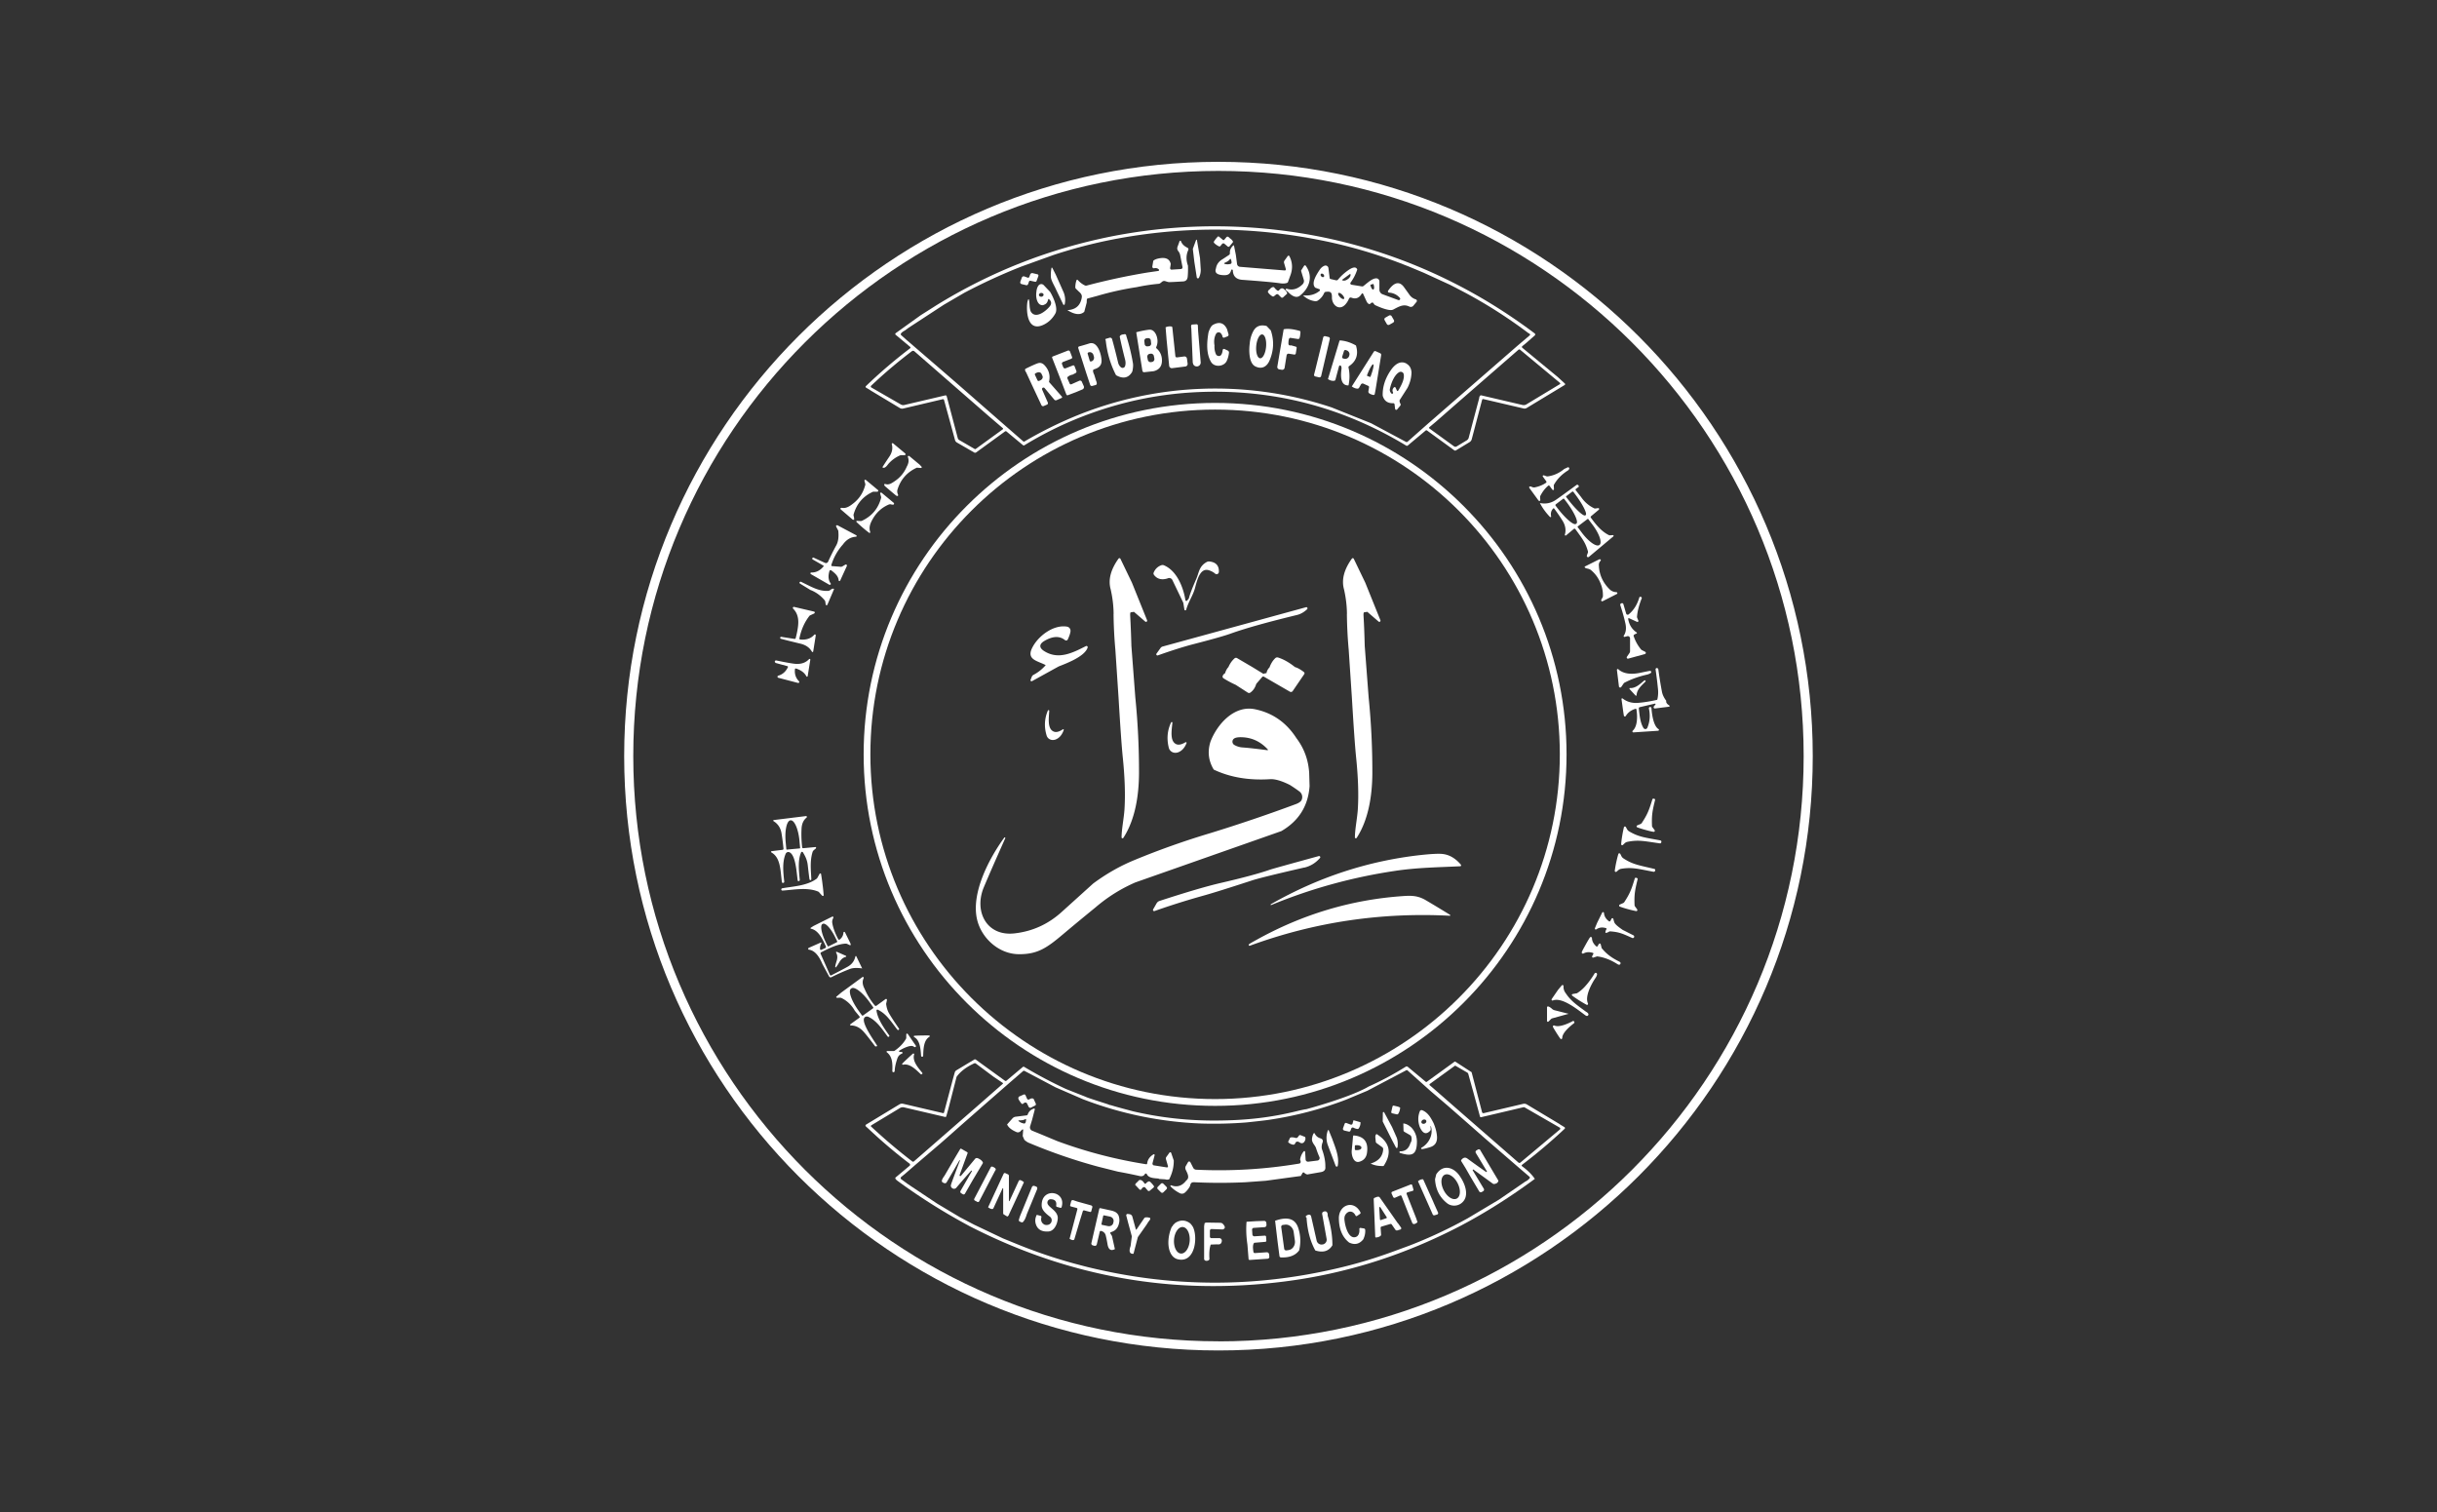 <svg xmlns="http://www.w3.org/2000/svg" id="Layer_1" data-name="Layer 1" viewBox="0 0 361.89 224.56"><rect x="0" y="0" width="361.89" height="224.56" fill="#333333" stroke="none"/><defs><style>.cls-1{fill:#fff}</style></defs><path d="m129.22 57.94 4.39 2.64c.16.1.35.13.53.08l5.85-1.38c.09-.02.17.03.2.12l1.63 5.95c.04.15.14.28.28.36l2.56 1.48c.1.06.22.05.31-.02l4.28-3.11c.06-.04.14-.04.2 0l2.48 2.06s.12.05.17.01c4.41-2.7 9.13-4.73 14.16-6.1 4.94-1.34 10.05-1.96 15.33-1.85 9.68.2 18.76 2.87 27.23 7.99.07.05.17.04.24-.02l2.67-2.24s.11-.04.16 0l4.07 2.96c.07.05.16.05.24.01l2.03-1.23c.16-.1.27-.25.32-.43l1.54-5.85c.02-.08.1-.13.19-.11l6 1.4c.13.03.28 0 .4-.06l5.67-3.43s.02-.02.03-.02c.05-.06.05-.15 0-.2l-1.06-.97-5.26-4.34-.02-.02c-.05-.07-.05-.16.02-.22l.67-.55 1.18-1.04.03-.03c.06-.08.05-.2-.04-.27a82.46 82.46 0 0 0-7.7-5.14c-8.99-5.27-18.65-8.61-28.98-10.03-8.79-1.19-17.52-.94-26.2.77-9.31 1.87-17.97 5.28-25.98 10.23l-2.32 1.47-3.71 2.66-.03.03c-.05.06-.04.16.02.21l2.16 1.8s.02.01.02.02c.05.06.03.15-.03.19a74.4 74.4 0 0 0-6.57 5.62s-.02.02-.02.03c-.04.06-.02.15.05.19l.62.37Zm102.42-1.09.03.03c.04.06.02.14-.04.17l-4.97 3c-.17.1-.37.13-.56.09l-6.12-1.43a.207.207 0 0 0-.21.07c-.07.1-.11.22-.12.38l-.85 3.19-.7 2.65c-.04.16-.14.29-.28.38l-1.51.91c-.12.07-.28.07-.4-.02l-3.64-2.64s-.02-.01-.02-.02c-.05-.05-.04-.14.01-.18l.92-.77 3.13-2.74 9.18-7.99c.07-.06.17-.06.24 0l5.9 4.91Zm-96.92-6.28-.86-.77c-.23-.17-.05-.42.54-.74l.51-.38 5.25-3.43 3.05-1.78c2.79-1.47 5.62-2.77 8.49-3.9l4.75-1.71c2.49-.82 5.01-1.5 7.56-2.05 10.97-2.3 21.94-2.28 32.92.03 3.69.78 7.3 1.84 10.82 3.17l1.44.56 2.23.93 3.88 1.78.86.44 1.43.75c3.27 1.75 6.41 3.76 9.42 6.03.09.02.15.07.19.14.03.05.01.12-.03.15l-1.77 1.5-4.95 4.31-2.22 1.93-4.24 3.69-2.01 1.75-2.95 2.61c-.07.07-.18.08-.26.03l-5.16-2.76-5.86-2.35a54.685 54.685 0 0 0-38.34 1.41c-2.5 1.05-4.92 2.26-7.27 3.64-.06.04-.14.03-.2-.02l-3.84-3.35-5.77-5.05-1.95-1.69-5.66-4.88Zm-5.36 6.71c1.96-1.86 3.98-3.56 6.05-5.13a.3.3 0 0 1 .37.01l10.97 9.56 2.17 1.86.02.02c.03.05.02.11-.03.15l-4.01 2.91c-.05.04-.12.04-.18 0l-2.28-1.32a.47.47 0 0 1-.21-.27l-.88-3.33-.77-2.91a.172.172 0 0 0-.2-.12l-6.1 1.43c-.17.04-.34.01-.49-.07l-4.39-2.53s-.03-.02-.04-.03c-.06-.07-.06-.17 0-.23Z" class="cls-1"/><path d="M181.02 36.58c.07.03.15.02.2-.04l.26-.32c.09-.1.24-.11.34-.03l.5.42c.07.06.18.05.25-.02l.48-.58a.17.17 0 0 0 0-.23c-.12-.17-.25-.3-.42-.4a.872.872 0 0 0-.26-.22.2.2 0 0 0-.24.05l-.33.39c-.05.06-.14.07-.2.02l-.58-.48c-.06-.05-.16-.05-.21.02l-.26.3-.27.38a.18.18 0 0 0 .01.22c.16.19.4.36.72.52Zm-3.29 4.62c0 .05.04.1.09.12.08.04.18 0 .22-.07.18-.36.27-.76.27-1.21l-.11-1.72-.46-2.68s-.02-.04-.04-.04c-.03-.01-.06 0-.08.03l-.47 1.28s-.02.07-.01.11l.22 1.87.36 2.31Zm-19.23 4.85c1.1.69 1.94.77 2.51.25l.36-1.36.02-.46c0-.07.06-.14.13-.16l1.45-.39c1.91-.56 3.85-.99 5.82-1.29 1.08-.23 2.18-.4 3.28-.5.11 0 .28-.11.49-.3a.57.57 0 0 1 .22-.11c.22-.06.57.17.87.16.3 0 .97-.04 2.02-.1.43-.02.66-.26.7-.7.05-.54.06-1.08.04-1.64-.3-.84-.28-1.62.05-2.33.06-.12 0-.27-.12-.33-.5-.24-.82-.56-.96-.96a.12.12 0 0 0-.07-.07c-.06-.02-.13 0-.15.07l-.3.82a.63.63 0 0 0 .1.62c.16.2.26.41.3.65l.34 1.74v.03c0 .14-.09.25-.23.26l-1.39.09h-.04a.228.228 0 0 1-.18-.24l.09-.57v-.05c-.16-.68-.66-.96-1.52-.85-.51.07-.87.2-1.07.4l-.14.84v.08c.03.13.15.21.28.18.28-.06.51 0 .69.19.02.02.03.04.03.07 0 .07-.04.13-.1.14l-1.59.23c-3.04.5-6.06 1.15-9.05 1.94-.1.03-.21.02-.3-.03-.36-.17-.71-.44-1.04-.8a.138.138 0 0 0-.04-.03c-.05-.02-.11 0-.13.06-.12.31-.18.66-.19 1.05 0 .09.03.17.1.23l.43.42c.28.24.5.49.43.89-.2 1.18-.91 1.8-2.13 1.86Zm24.02-8.2-.94.62c-.58.33-.92.79-1.01 1.38-.24.63.13.97 1.11 1.01.66.03.98-.14 1.15-.75.01-.05.06-.08.11-.09.07 0 .12.05.13.11.03.88.49 1.35 1.39 1.42 2.88.21 4.77.38 5.68.52.35.05.68.04.97-.06.08-.02.14-.08.16-.16l.4-1.1c.31-.94.25-1.85-.2-2.71-.01-.02-.03-.04-.04-.05-.06-.05-.15-.03-.2.03l-.49.68c-.07.1-.09.23-.06.34l.27.93v.05c0 .08-.08.14-.16.14l-6.65-.54a.48.48 0 0 1-.44-.42l-.18-1.36-.27-1.36s0-.02-.02-.03c-.03-.03-.07-.03-.1 0-.36.34-.53.72-.49 1.15 0 .1-.04.19-.12.25Zm.26.65c.09.23.12.41.1.53-.02.08-.07.14-.15.16-.33.08-.63.08-.9-.02-.02 0-.04-.02-.04-.04-.01-.04 0-.08.04-.09.42-.17.69-.36.81-.56 0-.02.02-.03.04-.03.04-.02.09 0 .11.05Zm10.67 3.7c-.74.73-1.53.95-2.36.67-.04-.01-.08 0-.11.02-.06.04-.07.12-.03.17.07.1.17.19.31.28.44.47 1.16 1.04 1.78.56 1.41-1.11 2.01-2.85.86-4.44-.01-.01-.02-.03-.04-.04a.155.155 0 0 0-.2.04l-.46.73.41 1.36c.07.23 0 .48-.17.65Z" class="cls-1"/><path d="m195.37 42.74.55.2s.05.02.06.04c.05.06.04.16-.02.21-.67.55-1.49.77-2.46.66.48.48 1.07.77 1.75.87.15.02.31 0 .44-.09.42-.27.74-.65.95-1.13.04-.09.12-.15.21-.16.75-.1.95.05.94.83-.01 1.12 1.08 2.05 2 1.03.22-.24.39-.52.53-.85.06-.14.22-.21.36-.15.65.25 1.16.05 1.53-.58a.12.12 0 0 1 .05-.05c.06-.03.13 0 .16.06l.52 1.14c.07.15.17.27.3.35.08.06.2.04.26-.03.06-.06.12-.11.18-.14.1-.05.23-.01.29.09l.04.07c.06.1.14.17.24.22.45.21 1.78.8 2.45.7.07-.01.14-.04.21-.07.92-.49 1.54-.84 2.39-.43.19.09.43.04.57-.12l.48-.58s.04-.05.05-.09a.247.247 0 0 0-.16-.29c-.4-.12-.74-.37-1-.77l-.36-.5-.38-.53c-.88-1.23-1.81-.31-2.37.53-.02.03-.03.06-.03.09 0 .09.07.17.16.18.64.04 1.18.3 1.61.78.05.06.07.14.04.21-.04.1-.16.16-.26.12l-2.33-.86a.735.735 0 0 1-.48-.69v-1.22c0-.25-.21-.46-.46-.46-.62 0-1.3.67-1.91 1.14-.06.05-.14.07-.22.06l-1.54-.25s-.07-.02-.1-.04a.203.203 0 0 1-.04-.3c.41-.55.74-1.19.98-1.92-.17-.44-.64-.39-1.39.14-.57.41-1.06.86-1.47 1.36a.29.29 0 0 1-.29.1l-.82-.19a.183.183 0 0 1-.13-.15l-.18-1.47s-.01-.07-.03-.11a.431.431 0 0 0-.56-.24c-.28.11-.51.31-.7.59-.45.68-1.26 1.9-.74 2.59.04.05.1.1.16.12Zm8.17-.47.38-.1s.05 0 .05.03l.03.11c.09.33.07.63-.04.66l-.06.02c-.11.03-.28-.22-.37-.55l-.03-.11c0-.02 0-.05.03-.05Zm-4.26-.71 1.22-.9c.14.19 0 .54-.33.77l-.06.04c-.32.24-.7.27-.84.08Zm-.53 1.96c.1-.09.36.02.59.26.23.24.34.51.24.6s-.36-.02-.59-.26c-.23-.24-.34-.51-.24-.6Zm-2.59-2.85c.09-.08.25-.05.37.07.12.12.14.29.05.37-.09.08-.25.05-.37-.07s-.14-.29-.05-.37Zm-38.29 4.53s.05.06.09.07c.07.01.14-.03.15-.1.12-.57.07-1.15-.15-1.73l-1.17-2.63-.52-1.03s-.03-.03-.05-.04c-.04 0-.08.02-.08.06-.08.43-.11.86-.09 1.29.02.56.52 1.31.77 1.9l1.06 2.21Zm-6.19-3.02.72.17c.11.02.22-.04.26-.14l.15-.41c.03-.09.12-.13.22-.11l.67.15c.1.02.2-.03.23-.12l.27-.74v-.02c.03-.1-.04-.21-.14-.23l-.71-.17c-.15-.04-.31.05-.37.2l-.13.36c-.04.1-.14.14-.24.11l-.49-.18a.286.286 0 0 0-.38.18l-.23.62v.03c-.03.14.05.27.19.3Zm3.28 3.09c.37-.07.6-.35.69-.82 0-.01 0-.02.02-.03.03-.03.07-.03.1 0 .38.33.42.69.12 1.07-.56.7-2.05 1.89-2.77.85-.13-.18-.21-.56-.24-1.14-.06-.93-.17-1.02-.33-.26-.18 1.51.09 4.39 2.42 3.28.76-.36 1.35-.94 1.77-1.71.41-.84-.4-2.51-.8-3.17l-.94-.99-.05-.05a.51.51 0 0 0-.72.08c-.2.25-.31.61-.34 1.09-.1.7.14 2.01 1.09 1.83Zm-.35-1.77c.19-.01.35.1.36.26 0 .15-.14.29-.33.3s-.35-.1-.36-.26c0-.15.14-.29.33-.3Zm35.61.64c.09.09.24.09.33 0l.6-.55c-.07-.28-.26-.52-.57-.72a.369.369 0 0 0-.27-.05c-.11.02-.24.12-.37.28a.19.19 0 0 1-.26.04c-.18-.13-.32-.27-.43-.42a.225.225 0 0 0-.23-.09c-.17.04-.32.14-.44.3-.24.17-.34.33-.28.48.17.24.38.43.63.58.08.05.17.05.25 0 0 0 .11-.09.31-.25.11-.09.26-.08.36.02l.38.38Z" class="cls-1"/><rect width="1.2" height="1.21" x="205.7" y="46.92" class="cls-1" rx=".26" ry=".26" transform="rotate(-29.8 206.318 47.532)"/><path d="M182.13 53.67c.18-.35.31-.77.37-1.28a.33.33 0 0 0-.19-.34l-.49-.23s-.03-.01-.05-.01a.18.18 0 0 0-.2.16c-.07.56-.23.85-.48.89-.23.03-.45-.08-.53-.28-.17-.39-.24-.81-.21-1.28-.11-.64-.04-1.21.22-1.71.03-.05.06-.09.1-.13.18-.16.47-.15.63.04.13.15.21.31.24.48 0 .02 0 .03.01.04.04.1.16.16.26.11l.46-.18c.13-.05.2-.19.16-.32l-.22-.76c-.45-.94-1.15-1.15-2.09-.63-.24.14-.46.51-.66 1.11-.24 1.41-.38 3.09.37 4.38.49.85 1.88.72 2.3-.07Zm-4.99.19v.01c.02.32.29.56.6.54h.04c.31-.03.54-.3.52-.62l-.38-4.6-.04-.85c0-.11-.1-.2-.22-.19l-.59.04c-.1 0-.18.08-.19.18-.01.14 0 .28.03.4l.21 5.08Zm10.96-5.45c-.93-.24-1.59.02-1.99.77-.3.57-.48 1.19-.53 1.87-.12.87-.16 2.88.84 3.36.94.46 1.7.06 2.1-.87.64-1.48.7-2.98.19-4.48l-.62-.65Zm-.09 3.09c-.09.98-.49 1.74-.89 1.7s-.66-.86-.57-1.84c.09-.98.49-1.74.89-1.7.4.04.66.86.57 1.83Zm-11.76 1.73c-.02-.19-.2-.32-.39-.3l-1.08.14c-.12.01-.23-.07-.24-.19l-.38-3.58-.07-.67c0-.08-.07-.14-.14-.15-.29-.05-.58 0-.86.12v.03l.15 1.85.38 3.85c.03.21.22.36.43.34l1.98-.25a.38.38 0 0 0 .33-.42l-.1-.77Zm16.69-4.11c-1.01-.28-1.78-.35-2.32-.22l-.94 5.54c-.03.2.1.38.3.41l.37.06c.19.03.38-.1.41-.29l.3-1.87c.03-.15.17-.25.32-.23l.82.13c.1.02.2-.06.22-.16l.13-.81c.02-.09-.04-.18-.14-.21l-.68-.19c-.26.05-.39-.03-.4-.25 0-.35.03-.61.11-.76.04-.07.12-.11.2-.1l1.1.17c.08.01.16-.02.21-.09.11-.18.13-.57.16-.84.02-.17-.04-.27-.16-.3Zm-21.25 2.43c.21-.44.25-.92.13-1.43-.14-.6-.53-1.24-1.2-1.16-.66.08-1.29.21-1.89.38l.91 5.71c.02.14.15.24.29.22l1.38-.15c.77-.19 1.18-.66 1.23-1.42.05-.81-.22-1.47-.81-1.98-.05-.04-.06-.11-.03-.17Zm-1.71-.46-.05-.43c-.03-.21.12-.41.34-.43l.19-.02c.21-.03.41.12.43.34l.05.43c.03.21-.12.41-.34.43l-.19.02a.378.378 0 0 1-.43-.34Zm1.12 2.65-.16.03c-.22.04-.44-.1-.49-.32l-.08-.41c-.04-.22.1-.44.32-.49l.16-.03c.22-.04.44.1.49.32l.08.41c.04.22-.1.44-.32.49Zm-3.84-3.9c-.04-.12-.09-.19-.16-.21a.449.449 0 0 0-.27.03c-.2 0-.36.07-.47.17a.25.25 0 0 0-.07.23c.23 1.09.49 2.2.78 3.32.09.35.1.67.01.96a.386.386 0 0 1-.62.2c-.21-.17-.36-.42-.43-.73-.31-1.29-.6-2.44-.89-3.46a.304.304 0 0 0-.36-.2l-.59.17c-.07.17-.07.22 0 .15.21 1.95.73 3.69 1.54 5.24 1.01.58 1.8.44 2.35-.42.04-.07.07-.14.09-.22.1-.49.12-.89.06-1.19-.22-1.31-.55-2.66-.99-4.04Zm30.21.48a.231.231 0 0 0-.18-.28l-.5-.12a.25.25 0 0 0-.3.19l-.21.88-.97 3.96-.17.67c-.03.13.05.25.18.28l.56.13c.14.03.28-.06.31-.2l1.29-5.52Zm3.9.99c-.76-.44-1.55-.7-2.36-.76a.11.11 0 0 0-.1.06l-1.71 5.68c.3.21.61.29.93.25.09-.01.16-.07.18-.16l.53-1.99s.04-.08.07-.1c.08-.05.18-.02.22.05.08.12.1.27.08.46-.22 1.65.12 2.46 1.04 2.43.19-.87.2-1.77 0-2.67a.2.2 0 0 1 .08-.19c1.08-.72 1.43-1.74 1.03-3.06Zm-1.04 1.58c-.1.3-.44.47-.76.37l-.13-.04c-.1-.03-.16-.15-.13-.25l.27-.86c.03-.1.15-.16.25-.13l.13.04c.32.1.51.43.41.74l-.04.14ZM161.76 51c-.58.18-1.08.33-1.51.44-.11.03-.16.15-.13.25l1.19 3.72.58 1.74c.04.12.17.19.3.16l.52-.14c.09-.02.15-.11.16-.2 0-.14-.03-.28-.1-.42l-.29-.94c-.1-.17-.15-.35-.17-.54 0-.1.06-.2.16-.23.64-.19 1.1-.51 1.11-1.25 0-.84-.55-2.99-1.82-2.59Zm.34 2.65-.07.02a.165.165 0 0 1-.21-.11l-.3-1.02c-.03-.09.02-.18.11-.21l.07-.02c.28-.08.58.1.67.4l.07.23c.09.31-.06.62-.34.71Zm-1.44 3.04c-.07-.15-.24-.22-.39-.15l-1.17.52c-.1.04-.21 0-.25-.1l-.34-.77a.197.197 0 0 1 .05-.23c.2-.17.44-.29.72-.33l.45-.24c.11-.06.16-.19.11-.3l-.28-.73a.178.178 0 0 0-.22-.1l-1.1.43c-.14.05-.3-.02-.35-.16l-.18-.45c-.05-.13.01-.28.14-.33l1.24-.48c.1-.04.15-.16.11-.26l-.31-.81a.25.25 0 0 0-.31-.14l-2.24.87c-.09.03-.13.13-.09.22l1.27 3.25.83 2.18c.04.09.14.14.23.1l1.17-.44 1-.42c.18-.08.27-.3.19-.48l-.29-.65Zm44.29-4.24-.66-.3a.227.227 0 0 0-.29.09l-3.26 5.14c.27.2.55.32.84.33.09 0 .18-.04.23-.12l.29-.51c.07-.12.23-.17.36-.11l.73.33c.08.04.12.12.11.2l-.1.62c-.01.09.02.18.08.24.1.1.24.17.41.22.09.04.19.07.29.07.08 0 .14-.05.16-.12l.12-.61.84-5.19a.255.255 0 0 0-.15-.28Zm-1.41 3.43-.02.05s-.06.06-.09.04l-.39-.15s-.06-.06-.04-.1l.02-.05c.35-.92.76-1.63.9-1.57.14.06-.03.85-.38 1.77Zm5.39-1.85c-.99-.61-1.86.15-2.41.96-.84 1.23-1.23 2.49-1.19 3.77.22.77.74 1.14 1.56 1.11.1 0 .19.07.2.17l.08.67s.03.08.06.11c.07.06.18.05.24-.02l.47-.56c.06-.08.08-.18.03-.27-.08-.15-.12-.28-.14-.39 0-.08 0-.15.05-.22l1.14-1.78c.37-.73.57-1.49.59-2.28-.04-.58-.26-1-.69-1.26Zm-1.31 3.98-.04.04c-.05.03-.12 0-.14-.05l-.19-.43s-.02-.04-.04-.05c-.06-.06-.16-.05-.22.01-.22.24-.26.48-.13.73.03.06.02.13-.03.17-.06.05-.15.05-.2 0-.21-.22-.29-.45-.23-.7.18-.8.61-2 1.35-2.45.04-.02.08-.04.13-.06.25-.06.5.07.56.31.19.76-.42 1.84-.82 2.49Zm-51.85-1.29c.23-.95 0-1.79-.67-2.5-.28-.29-.59-.39-.92-.3-.31.09-.92.36-1.85.82-.08.04-.12.12-.11.21.01.1.07.21.16.34l.91 1.97 1.36 2.9c.06.13.22.19.35.13l.48-.21c.12-.05.17-.19.12-.31l-.84-1.91c-.04-.09-.02-.2.06-.26.09-.08.23-.06.31.03l1.43 1.71c.08.1.22.13.34.08l.75-.33s.02-.01.03-.02c.05-.05.06-.13.01-.18l-1.92-2.18Zm-1.24-.26-.23.1c-.09.04-.19 0-.23-.08l-.38-.82c-.04-.09 0-.19.08-.23l.22-.1c.27-.12.57-.04.67.18l.15.32c.1.22-.03.5-.29.63Zm77.11 110.48-4.9-2.94a.767.767 0 0 0-.55-.09l-5.86 1.38a.206.206 0 0 1-.25-.15l-1.55-5.93-2.41-1.56s-.08-.02-.12 0l-4.14 3s-.08.02-.12 0l-2.68-2.23a.256.256 0 0 0-.32-.02 45.614 45.614 0 0 1-5.43 2.91h-.02l-.35.2c-2.96 1.6-8.98 3.2-8.98 3.2h-.04c-.09 0-1.01.2-1.12.23-4.09 1.02-7.7 1.41-11.99 1.45-4.29.04-8.48-.42-12.59-1.38 0 0-3.08-.82-3.24-.9a.983.983 0 0 1-.39-.11c-.07-.04-3.14-.99-3.38-1.14l-2.9-1.15c-2.16-1-4.23-2.1-6.22-3.29a.18.18 0 0 0-.21.02l-2.42 2.03c-.07.06-.17.06-.24 0l-4.32-3.13a.21.21 0 0 0-.24 0l-2.64 1.59c-.11.07-.19.17-.23.29l-.26.92-1.35 5.07c-.02.06-.07.09-.13.08l-5.94-1.39a.75.75 0 0 0-.55.09l-4.95 3s-.03.02-.04.03c-.06.07-.06.18.01.24l.45.41c1.91 1.8 3.93 3.51 6.04 5.12.01 0 .02.02.03.03.07.08.06.21-.02.28l-2.07 1.73c-.06.05-.08.14-.03.21.09.14.22.25.38.36 3.39 2.48 6.95 4.71 10.69 6.71 14.75 7.55 30.34 10.28 46.76 8.17 9.09-1.16 17.8-3.93 26.14-8.29 3.71-1.96 7.37-4.28 10.97-6.94-.45-.66-1.09-1.29-1.91-1.89l-.02-.02a.125.125 0 0 1 .02-.17c2.2-1.67 4.3-3.45 6.33-5.35.01 0 .02-.02.03-.03.05-.08.02-.17-.05-.22l-.68-.41Zm-102.26.38-.03-.03a.146.146 0 0 1 .05-.2l4.24-2.56c.18-.11.4-.14.6-.1l6.12 1.43c.07.02.14-.03.16-.1l.3-1.07 1.23-4.79c.57-.8 1.44-1.46 2.61-2 .08-.04.18-.03.25.02l2.6 1.94 1.41.95.01.01c.02.03.02.07 0 .1l-4.02 3.52-9.19 8.01c-.08.06-.18.07-.26 0-2.1-1.61-4.13-3.33-6.08-5.15Zm97.76 7.44c.05.05.06.13.02.19a1.8 1.8 0 0 1-.65.5l-3.89 2.67-4.64 2.77-1.2.65a69.265 69.265 0 0 1-7.51 3.43l-2.29.84c-2.68.99-5.4 1.82-8.17 2.47-12.58 2.98-25.14 2.91-37.68-.23l-1.48-.39c-2.93-.79-5.83-1.77-8.7-2.95l-2.01-.82-4.27-2.03-2.15-1.13-3.36-2.01-4.29-2.86-1.03-.75s-.03-.02-.04-.04c-.08-.09-.06-.23.03-.31l.51-.41 1.73-1.5 3.57-3.05.89-.78 2.26-2 3.66-3.21 3.57-3.12 1.91-1.65a.18.18 0 0 1 .21-.02l4.59 2.43 4.08 1.77a54.848 54.848 0 0 0 17.5 3.61c2.27.07 4.53.02 6.78-.16 1.72-.18 2.82-.31 3.3-.38 3.93-.58 7.74-1.57 11.44-2.98l3.21-1.34 5.79-3.05c.06-.03.13-.02.18.02l3.44 3.08 2.6 2.22 2.93 2.57 2.33 2.05 5.23 4.52 1.59 1.36Zm4.48-7.03-5.85 4.9c-.08.07-.2.07-.28 0l-9.49-8.27-3.12-2.73-.56-.48-.02-.02c-.04-.06-.03-.14.03-.18l3.72-2.7s.06-.02.08 0l1.75 1.01c.08.05.14.12.16.21l.74 2.67.91 3.33.07.3c.02.08.1.13.19.12l6.28-1.48c.06-.01.12 0 .17.02l5.2 3s.04.02.05.04c.07.08.06.2-.02.26ZM131.03 69.38c.21.19.49.06.83-.42a4.82 4.82 0 0 1 1.82-1.35c.03-.01.07-.02.1-.02h.55s.08-.02.11-.05c.05-.06.04-.15-.02-.21l-1.8-1.5s-.07-.04-.11-.02c-.06.02-.1.09-.08.15.17.61.05 1.23-.37 1.85-.34.51-.69 1.03-1.03 1.57Zm1.78 2.11c-.5.32-.8.54-1.35.38h-.08c-.07.02-.1.1-.07.16.03.07.08.14.16.21.51.44 1.02.87 1.54 1.3.09.07.17.11.25.11.02 0 .03 0 .05-.01.06-.03.08-.12.05-.18-.13-.28-.16-.54-.07-.81.47-1.47 1.41-2.53 2.81-3.18.04-.02.08-.03.12-.02l.53.04s.06 0 .09-.03c.05-.04.05-.12 0-.17l-.27-.29-1.54-1.28s-.08-.04-.13-.02c-.07.02-.1.1-.08.17.18.45.12.92-.16 1.41-.4.94-1.02 1.67-1.86 2.21Zm97-.75c-.05 0-.11 0-.16-.02l-.39-.14s-.09 0-.12.02c-.06.04-.07.12-.02.18l.5.69c.05.07.03.17-.04.22-.5.34-1.08.57-1.72.69-.08.01-.16 0-.23-.02l-.35-.13s-.1 0-.14.02c-.07.05-.08.14-.03.21l1.36 1.87s.08.06.13.06c.08 0 .14-.07.13-.15l-.03-.44c0-.05 0-.1.03-.15.32-.63.71-1.14 1.18-1.53.06-.05.15-.03.2.03l.41.56s.07.06.12.06c.07 0 .13-.07.12-.14l-.03-.52s0-.09.03-.13c.47-.84 1.16-1.54 2.06-2.11a.52.52 0 0 0 .2-.24.17.17 0 0 0 0-.14c-.04-.09-.14-.13-.23-.09l-.51.24c-.72.6-1.53.97-2.44 1.1Zm-103.22 6.4s.06.04.1.03c.05 0 .1 0 .14.03.02-.18 0-.37-.06-.56-.03-.1-.03-.2 0-.29.44-1.54 1.39-2.65 2.84-3.32.03-.01.06-.02.09-.02h.59s.07-.02.1-.05c.05-.06.04-.14-.01-.19l-1.8-1.5s-.08-.04-.12-.03c-.07.02-.11.09-.09.16l.12.45c.01.05.02.1 0 .15-.29 1.14-.88 2.05-1.78 2.75-.45.36-1.01.76-1.62.67a.373.373 0 0 0-.22.01c-.01 0-.03.02-.04.03-.04.05-.04.13.01.17l1.74 1.49Zm102.07-2.47c.4.78.91 1.47 1.51 2.09.02.02.06.04.09.03.06-.01.09-.07.08-.12-.1-.45 0-.84.31-1.17l.01-.01c.04-.03.1-.02.13.02.47.63.88 1.23 1.23 1.79.44.7.56 1.4.36 2.09-.01.04 0 .07.02.1.04.05.11.05.16.01l1.15-.96c.08-.06.19-.04.24.04 1.07 1.48 1.5 2.01 1.86 3.3.01.05.01.1 0 .15l-.16.45c-.02.06-.01.13.03.19.07.08.19.09.27.02l3.63-3.04s.04-.06.04-.09c0-.06-.06-.11-.12-.1l-.47.03s-.05 0-.07-.01c-1.26-.61-2.09-1.76-2.72-2.61a.155.155 0 0 1 .02-.21l1.16-.97s.05-.07.05-.12c0-.07-.07-.13-.15-.12l-.46.06s-.07 0-.1-.02c-.81-.38-1.47-.95-1.98-1.7l-.78-.99c-.05-.07-.04-.17.04-.22l.36-.26c.06-.04.07-.13.03-.19l-.05-.07c-.07-.09-.19-.11-.28-.04-1.57 1.15-2.58 1.88-3.05 2.2-.73.5-1.52.65-2.39.47Zm7.2 2.42.66.87c.98 1.31 1.43 2.63 1.01 2.95l-.03.02c-.43.32-1.57-.48-2.56-1.78l-.66-.88s-.02-.07.01-.1l1.47-1.11s.07-.02.1.01Zm-3.25-3.43.87-.66s.11-.03.15.02l.18.24c1.2 1.58 1.94 3.03 1.66 3.23l-.04.03c-.28.21-1.47-.9-2.67-2.48l-.19-.24s-.03-.11.02-.15Zm-.32.44.25.33c1.2 1.57 1.89 3.05 1.56 3.31l-.07.05c-.34.26-1.58-.81-2.78-2.38l-.25-.33a.138.138 0 0 1 .02-.18l1.09-.83c.05-.04.13-.03.18.02ZM128 77.33c-.07.03-.14.05-.22.04l-.58-.03c-.04.08-.04.15.02.2.64.61 1.26 1.14 1.85 1.58.03.02.06.02.09.01.06-.02.09-.08.07-.13-.24-.68-.01-1.28.4-1.99.55-.94 1.31-1.63 2.28-2.06.15-.07.28-.09.39-.06.34.1.5.05.46-.15 0-.03-.02-.06-.04-.07l-1.8-1.5s-.08-.04-.12-.03c-.07.02-.11.09-.09.17l.14.5v.1c-.42 1.59-1.37 2.72-2.83 3.41Zm-4.87 9.5s.05.02.07.01c.07-.02.11-.03.13-.04.06-.05.07-.11.02-.17-.35-.49-.4-1.11-.17-1.86 0-.02.02-.04.03-.05.06-.07.16-.08.23-.03.43.34 1.05.78 1.1 1.49 0 .04.03.08.06.09.06.03.13 0 .16-.05l.99-2.16a.22.22 0 0 0 0-.16.163.163 0 0 0-.23-.05l-.42.25c-.08.05-.18.07-.28.06l-1.26-.1h-.03c-.06-.02-.1-.09-.08-.15a8.1 8.1 0 0 1 1.72-3.06c.53-.73 1.18-1.11 1.93-1.15.04 0 .08-.02.1-.06.03-.06 0-.13-.05-.16L124.37 78s-.1-.02-.14 0c-.07.04-.1.13-.06.2l.31.59c.1.92 0 1.64-.28 2.16-.48.88-.89 1.7-1.23 2.46-.08.17-.29.25-.46.17l-1.72-.79s-.1 0-.12.04l-.04.07c-.03.06-.01.14.05.17l1.6.92h.01c.03.03.04.08 0 .12-.51.62-1.12.92-1.81.9-.05 0-.1.02-.12.07-.03.06 0 .14.05.17l2.71 1.56Zm114.29-2.91c0-.26.08-.47.25-.63.03-.02.04-.06.05-.09 0-.08-.06-.15-.14-.16-.02 0-.07 0-.13.03l-2.12 1.06c-.04.15.1.24.4.3.21.04.38.11.5.2.69.56 1.19 1.27 1.51 2.15.21.54.31 1.12.29 1.73 0 .08-.02.15-.06.22l-.18.32s-.03.11 0 .16c.04.08.14.1.21.06l2.1-1.07s.08-.07.08-.12c0-.08-.06-.14-.14-.15-.42-.02-.77-.17-1.04-.45-1-1-1.53-2.19-1.57-3.56Zm-117.03 3.7c.8.32 1.48.82 2.06 1.5.06.07.1.16.11.25l.05.38s.04.09.08.11c.07.03.15 0 .18-.07l.99-2.32c-.11-.11-.3-.07-.56.14-.1.08-.21.12-.33.13-1.41.07-2.46-.61-4.02-1.35-.07-.03-.16 0-.2.06-.04.07-.02.16.04.2l1.6.98Zm120.74 6.76s-.03.06-.02.1c.02.07.08.11.15.09l.38-.1s.06-.01.09-.01c.18 0 .33.15.33.33v1.9c0 .1-.03.19-.08.27l-.39.57s-.04.1-.02.15c.03.09.13.15.22.12l2.48-.68s.09-.05.11-.09c.05-.09.01-.2-.07-.24l-.52-.27s-.06-.04-.08-.06c-.5-.6-.87-1.27-1.12-2.02-.04-.13.1-.25.42-.36.02 0 .04-.02.05-.04.03-.04.02-.1-.03-.13-.68-.46-1.1-1.13-1.25-2v-.06c.02-.05.08-.07.14-.05l1.18.54s.08.02.11 0c.08-.03.11-.12.08-.19l-.18-.43s-.02-.08-.02-.12c.06-.81.29-1.72.7-2.75.03-.08 0-.16-.08-.2l-.06-.03h-.02c-.09-.02-.18.03-.2.11-.31 1.06-.84 1.9-1.58 2.5-.02.02-.05.03-.08.04a.23.23 0 0 1-.29-.16l-.41-1.4a.2.2 0 0 0-.25-.14l-.06.02h-.01c-.11.04-.17.16-.14.27.32.98.58 1.89.76 2.72.16.72.08 1.33-.24 1.81Zm-125.17.47c.69.19 1.66.43 2.91.73.79.19 1.36.59 1.7 1.19.02.03.04.05.07.05.06 0 .11-.03.12-.08l.38-2.39s0-.09-.04-.11c-.05-.05-.13-.04-.18.01-.49.56-1.19.8-2.09.71h-.01c-.07-.01-.12-.08-.11-.16.27-1.32.78-2.45 1.51-3.37a.18.18 0 0 1 .07-.05l.61-.28s.08-.06.09-.11c.02-.08-.03-.17-.12-.18l-2.94-.69c-.05-.01-.11 0-.15.04-.06.06-.06.16 0 .22.55.55.8 1.28.76 2.17-.02.57-.15 1.3-.38 2.2a.16.16 0 0 1-.19.12l-1.97-.31c-.06 0-.11.03-.13.08v.06c-.03.06 0 .13.07.14Zm-.78 3.59 1.75.48h.02c.06.03.08.1.05.16-.33.67-.81 1.08-1.43 1.25-.05.02-.1.06-.11.11-.02.09.03.18.11.2l2.94.77s.1 0 .14-.04c.06-.06.06-.15 0-.21-.48-.48-.68-1.08-.6-1.8v-.02c.02-.06.08-.09.14-.08.76.24 1.28.63 1.56 1.17.02.03.04.05.08.05.06 0 .11-.03.11-.09l.39-2.42s0-.07-.03-.1a.109.109 0 0 0-.15 0c-.51.55-1.21.78-2.09.7-.42-.04-1.35-.2-2.79-.5-.08-.02-.16.03-.2.11s0 .02-.01.03c-.02.08.02.16.1.19Zm132.7 6.31c-.37-.24-.51-.47-.44-.68-.34-.45-.55-.89-.64-1.33-.22-1.16-.4-2.28-.54-3.35-.02-.11-.12-.2-.23-.19h-.02c-.1.01-.18.11-.16.21.14.95.26 1.93.36 2.93.05.5.02 1-.09 1.49-.01.05-.05.09-.1.1-1.08.24-2.01.38-2.8.44-.88.06-1.63-.16-2.26-.65a.078.078 0 0 0-.08-.02c-.06 0-.1.06-.09.12l.27 1.95.08.49s.03.09.08.11c.07.04.17.02.21-.06.3-.5.78-.86 1.43-1.06h.01c.07-.01.13.03.14.1.15.92.2 2.47-.55 3.15-.03.03-.05.08-.05.12 0 .08.08.14.16.13l3.66-.24s.08-.02.1-.06a.13.13 0 0 0-.04-.18c-.79-.49-1-2.36-1.05-3.11v-.02c-.02-.1-.11-.17-.21-.15H245c-.1.02-.16.12-.14.22.22 1.02.14 1.97-.23 2.85-.03.06-.07.11-.12.15-.15.1-.35.05-.45-.1-.49-.77-.59-1.92-.7-2.92 0-.09.05-.16.13-.18l2.26-.53s.05 0 .07.02c.04.03.04.08.01.11l-.23.28s-.05.09-.04.15c.01.1.11.17.21.16l2.08-.26s.05-.02.07-.04c.03-.05.02-.11-.03-.14Z" class="cls-1"/><path d="m240.11 99.49.3 2.44c0 .05.04.1.08.13.09.06.2.03.26-.05l.37-.54s.06-.07.1-.09c1.01-.53 2.13-.93 3.37-1.21.18-.04.36-.12.54-.23.05-.03.08-.09.08-.15 0-.1-.08-.17-.18-.17-.1 0-.58.1-1.45.28-1.12.24-2.42.25-3.26-.52-.03-.03-.06-.04-.1-.03-.07 0-.12.07-.11.14Zm4.03 1.58c-.65.56-1.28 1.14-2.08 1.1-.02 0-.04 0-.05.01-.04.02-.05.08-.03.12.01.02.16.19.45.5.29.31.44.48.46.49.01.01.03.02.05.02.05 0 .08-.04.09-.08.03-.79.66-1.38 1.28-1.98.07-.07.08-.14.03-.19-.05-.06-.12-.05-.2.01Zm1.48 17.54c-.14-.04-.22 0-.25.1-.47 1.53-.71 2.2-1.57 3.5a.39.39 0 0 1-.17.14l-.5.21s-.07.05-.09.09c-.03.08.01.17.09.2.29.11.69.24 1.2.38.5.14.91.24 1.22.29.04 0 .08 0 .12-.03a.16.16 0 0 0 .04-.22l-.32-.44a.314.314 0 0 1-.07-.21c-.07-1.56.07-2.25.45-3.81.03-.11-.03-.18-.16-.22ZM116.27 131.1h.06v-.01c.08 0 .14-.09.13-.17-.15-1.39-.32-2.9.21-4.14.09-.2.31-.31.5-.25.96.32 1.11 2.85 1.28 4.19v.01c.02.08.09.13.17.11.09-.02.15-.1.14-.19-.14-1.48-.29-2.92.2-4.07.01-.03.03-.06.06-.07.07-.04.17-.02.21.05.38.62.64 1.18.72 1.91.14 1.24.23 1.94.26 2.1.01.06.07.11.13.12s.01 0 .02 0c.07 0 .12-.06.12-.13-.05-1.28-.24-2.63.18-4.03.1-.33.46-.43.53-.62v-.04c0-.06-.05-.1-.11-.09l-1.81.17c-.07 0-.14-.05-.15-.12-.11-.96-.14-1.9-.09-2.8.04-.72.29-1.26.74-1.62.04-.03.05-.07.05-.12 0-.07-.07-.12-.14-.11l-4.78.59s-.05.02-.06.04c-.03.04-.01.1.03.12.66.41 1.06 1.02 1.19 1.84.12.73.21 1.48.29 2.25.01.08-.05.16-.14.17l-1.62.2s-.06.02-.08.05c-.03.05 0 .11.04.14 1.36.76 1.33 2.59 1.56 4.42 0 .05.05.09.1.08Zm1.12-9.29h.02c.56-.05 1.15 1.31 1.31 3.04l.1 1.07s-.02.06-.05.06l-1.94.18s-.06-.02-.06-.05l-.1-1.07c-.16-1.73.16-3.18.72-3.23Zm129.16 2.98c-2.21-.42-3.18-.48-4.64-1.35a.834.834 0 0 1-.29-.3l-.18-.33s-.06-.07-.1-.08a.16.16 0 0 0-.19.11c-.09.36-.17.77-.25 1.24-.08.47-.13.89-.16 1.26 0 .04.01.08.04.12.06.06.16.07.22 0l.28-.26c.11-.1.23-.16.37-.19 1.66-.35 2.6-.09 4.83.22.13.02.2-.05.23-.2.02-.13-.03-.21-.16-.24Zm-81.19-33.62c.02 1.79.11 3.56.27 5.31l.47 7.08c.26 4.35.47 7.39.65 9.1.29 2.91.37 5.43.23 7.56-.09 1.33-.42 2.87-.43 4.12 0 .08.06.14.14.14.05 0 .09-.02.12-.06 1.8-2.75 2.31-6.42 2.33-9.55.01-3.78-.17-7.55-.55-11.32l-.58-7.63c-.04-1.51-.1-3.01-.18-4.5-.01-.24 0-.4.06-.49l.5-.08 1.68 1.45c.07.06.18.05.24-.02.04-.05.05-.12.03-.18l-2.25-5.58-1.71-3.55a.164.164 0 0 0-.22-.07c-.02.01-.04.03-.06.05-1.17 1.63-1.56 3.15-1.17 4.55.28 1.23.43 2.46.44 3.68Zm34.65 0c.02 1.79.11 3.56.27 5.31l.47 7.08c.26 4.35.47 7.39.65 9.1.29 2.91.37 5.43.23 7.56-.09 1.33-.42 2.87-.43 4.12 0 .08.06.14.14.14.05 0 .09-.02.12-.06 1.8-2.75 2.31-6.42 2.33-9.55.01-3.78-.17-7.55-.55-11.32l-.58-7.63c-.04-1.51-.09-3.01-.18-4.5-.01-.24 0-.4.06-.49l.5-.08 1.68 1.45c.07.06.18.05.24-.02.04-.05.05-.12.03-.18l-2.25-5.58-1.71-3.55a.164.164 0 0 0-.22-.07c-.02.01-.04.03-.06.05-1.17 1.63-1.56 3.15-1.17 4.55.28 1.23.43 2.46.44 3.68Zm-26.56-5.31c.26-.09.54.03.65.28l1.59 3.31s.03.08.04.13l.15.94c.01.08.09.12.16.11.05-.01.09-.05.11-.1.32-1.17.95-2 1.27-3.09.31-1.08.72-3.26 2.16-2.74.37.13.65.29.85.47.14.13.35.12.48-.02a.36.36 0 0 0 .09-.22c.04-.95-.44-1.47-1.45-1.56-.12 0-.24.02-.35.08-1.17.65-1.13 1.56-1.58 2.57-.57 1.29-.93 2.24-1.08 2.84 0 .01-.01.03-.02.04l-.23.28c-.05.06-.15.07-.21.02a.105.105 0 0 1-.05-.09c-.31-1.93-1.28-4.37-3.19-5.17a.53.53 0 0 0-.41 0c-.53.2-.89.56-1.11 1.08-.05.11-.03.24.04.34.48.64 1.18.81 2.08.51Zm-1.11 10.36-.6.83c-.06.08-.04.19.04.25.05.03.11.04.16.02 2.08-.74 3.88-1.31 5.4-1.7 2.63-.68 4.45-1.19 5.45-1.55 2.15-.77 5.43-1.69 9.84-2.76.52-.13 1.01-.41 1.47-.84.07-.06.08-.17.02-.25-.05-.05-.12-.08-.19-.05L172.66 96a.59.59 0 0 0-.33.23Zm-17.05 2.54c-.5.58-1.1 1.07-1.82 1.45a.55.55 0 0 0-.26.3l-.17.44c-.03.08 0 .17.09.2.04.02.09.01.13-.01l3.95-2.18c1.19-.47 3.87-1.47 4.3-2.8.03-.09-.02-.2-.11-.23a.17.17 0 0 0-.14.01c-1.96.99-4.07 2.09-6.2.74-.79-.5-.76-1.05.05-1.52 1.24-.72 2.25-.75 3.04-.11.12.09.28.08.38-.04.01-.02.02-.03.03-.05.25-.54.39-.96.41-1.25.02-.32-.2-.61-.52-.66-2.01-.34-4.35 1.41-5.21 3.23-.82 1.72.94 1.87 2.05 2.49Zm34.47-1.13c-.12-.04-.26 0-.36.08-.38.35-.67.82-.88 1.39-.24.24-.39.52-.45.86-.19.01-.34.05-.44.11l-1.63-1-2.3-1.35a.316.316 0 0 0-.36.03c-.38.33-.69.77-.92 1.3-.23.25-.39.55-.5.92a.82.82 0 0 0-.33.34c-.08.18-.04.33.13.43.56.35 1.15.67 1.78.95l1.8 1.16c.11.07.26.07.36 0 .42-.29.72-.72.89-1.3l.88-1.02c.07-.08.17-.1.26-.05l3.86 2.23c.14.08.32.04.41-.09l1.72-2.52c.08-.12.04-.24-.12-.36-.53-.39-.95-.61-1.25-.68-.87-.7-1.71-1.17-2.53-1.43Zm-34.05 7.81s-.08.02-.1.06c-.51 1.19-.58 2.43-.19 3.71.15.51.7.79 1.22.63h.03c.59-.2 1.02-.67 1.29-1.43.02-.05 0-.11-.05-.12-.03-.01-.07 0-.09.01-.57.39-1.04.49-1.41.3-.88-.44-.67-1.95-.6-3.05 0-.05-.04-.1-.09-.1Zm18.29 1.77s-.08.02-.09.05c-.57 1.2-.68 2.46-.34 3.8.14.52.69.83 1.23.69h.03c.61-.18 1.07-.65 1.37-1.41.02-.05 0-.11-.06-.13-.03-.01-.06 0-.09 0-.6.37-1.08.46-1.45.26-.89-.49-.61-2.03-.5-3.15 0-.06-.04-.1-.09-.11Z" class="cls-1"/><path d="m194.47 116.73-.06-1.99c-.13-1.93-.76-3.64-1.9-5.14-1.5-2.33-3.56-3.76-6.18-4.29-3.09-.62-5.62 2.28-6.58 4.83-.46 1.46-.3 2.83.49 4.14 2.43 1.15 5.22 1.62 8.37 1.42.73-.04 1.71.24 2.94.86.49.31.96.63 1.42.97.39.3.52.82.31 1.27-.11.23-.39.43-.84.6-4.2 1.56-8.45 3-12.74 4.32-3.84 1.15-7.62 2.49-11.31 4.02-2.11.87-4.13 2.03-6.05 3.45l-4.66 4.21c-1.99 1.81-4.31 2.88-6.96 3.19-4.23.52-6.12-3.29-4.62-6.85.8-1.9 1.86-4.32 3.18-7.27.02-.04 0-.1-.05-.12-.04-.02-.08 0-.1.03-2.31 3.17-4.96 8.3-4.03 12.18.66 2.77 3.24 5.11 6.2 5.13 2.8.02 4.16-.94 6.58-2.98 1.58-1.33 3.18-2.65 4.8-3.97 1.78-1.53 3.76-2.77 5.92-3.71l21.68-7.62c2.58-1.5 3.98-3.72 4.19-6.68Zm-6.25-5.33c-1.75-.23-2.97-.36-3.68-.41a2.8 2.8 0 0 1-1.24-.37.564.564 0 0 1 .02-.99c.22-.12.56-.17 1.02-.16 1.54.03 2.85.64 3.93 1.82.01.01.02.03.02.05 0 .03-.04.06-.07.05Zm28.73 17.01c-.79-.94-1.69-1.48-2.7-1.6-.57-.07-1.65-.02-3.24.15-7.86.87-15.29 3.31-22.29 7.31a.08.08 0 0 0-.03.09c.01.03.05.04.08.03 5.88-2.43 12-4.12 18.37-5.07 3.31-.5 6.43-.53 9.7-.69.08 0 .14-.07.13-.14 0-.03-.01-.06-.03-.08Zm-5.24 5.25c-1.17-.68-2.12-.69-3.39-.6-7.63.53-14.87 2.69-21.7 6.48-.64.35-1.02.57-1.12.65-.06.03-.09.11-.05.18.03.06.11.09.18.05 9.53-3.49 19.42-4.97 29.67-4.44.04 0 .07-.02.07-.06 0-.03-.01-.05-.04-.07-1.04-.65-2.25-1.38-3.62-2.19Zm-18.03-4.83c.91-.21 1.68-.68 2.33-1.42.07-.07.06-.19-.01-.25-.05-.04-.11-.06-.17-.04-4.52 1.24-6.93 1.91-7.24 2.02-1.58.55-3.99 1.2-7.23 1.95-2.17.5-5.22 1.4-9.17 2.69-.18.06-.33.18-.43.34l-.52.91c-.05.08-.02.19.06.24.05.03.1.03.15.01 2.31-.82 4.79-1.6 7.41-2.33 1.29-.36 3.68-1.11 7.17-2.25.84-.27 3.38-.9 7.65-1.88Zm51.96.19c-2.19-.53-3.16-.63-4.58-1.57a.867.867 0 0 1-.28-.32l-.17-.34s-.06-.07-.1-.08c-.08-.02-.17.02-.19.11-.11.36-.21.77-.31 1.23-.1.46-.17.88-.22 1.25 0 .04 0 .09.04.12.06.06.15.07.22.02l.29-.25c.11-.09.24-.15.38-.18 1.68-.28 2.61.03 4.83.44.13.02.2-.04.24-.19.03-.13-.02-.22-.14-.24Zm-123.99 3.5.44.48s.07.04.11.04c.07 0 .12-.07.11-.13-.04-.52-.09-1.04-.16-1.56-.06-.52-.14-1.04-.22-1.55 0-.04-.03-.07-.06-.09-.06-.03-.14-.01-.17.05l-.31.57c-.04.07-.09.13-.16.18-1.44 1.04-3.5 1.11-5.06 1.39-.05 0-.08.03-.11.06-.03.04-.05.08-.04.13 0 .05.03.09.07.12.04.03.08.04.13.03 1.59-.1 3.6-.53 5.25.14.08.03.14.08.2.14Zm121.36-2.17c-.14-.04-.22 0-.25.1-.47 1.54-.7 2.21-1.56 3.51a.39.39 0 0 1-.17.14l-.5.22s-.07.05-.08.09c-.03.08 0 .17.09.21.29.11.69.24 1.2.38s.92.23 1.23.29c.04 0 .08 0 .11-.03a.16.16 0 0 0 .04-.22l-.32-.44a.314.314 0 0 1-.07-.21c-.07-1.56.07-2.25.45-3.82.03-.11-.03-.18-.16-.21Zm-1.97 7.78c-.77-.52-1.2-.9-1.3-1.14-.06-.15-.11-.33-.16-.53 0-.04-.04-.08-.07-.1-.07-.04-.16-.01-.2.06l-.17.33s0 .01-.01.02c-.05.06-.13.08-.2.03-.45-.33-.7-.74-.74-1.23 0-.05-.04-.09-.08-.12-.07-.03-.16 0-.19.07l-.74 1.49-.34.82s-.01.09.01.13c.04.07.13.08.2.04.42-.29.9-.35 1.44-.18.01 0 .02 0 .03.01.05.04.07.11.03.16-.07.1-.12.23-.15.41v.05c.02.06.07.09.13.07.17-.05.3-.1.38-.16.07-.05.15-.07.23-.06 1.39.1 1.94.4 3.25.98h.01c.11.04.22-.02.26-.12.04-.12 0-.23-.11-.28l-1.5-.76Zm-112.99 5.71-.89-1.84s-.03-.04-.05-.04c-.04 0-.08.02-.09.06-.14.67-.52 1.18-1.15 1.53-.63.35-1.44.77-2.43 1.28-.07.03-.16 0-.2-.08l-1.38-3.12c-.04-.09 0-.19.08-.23 1.05-.52 2.35-1.21 3.62-1.28.09 0 .18.01.26.05l.38.18s.05.01.07 0c.05-.02.08-.07.06-.12l-.08-.23-.77-1.56s-.06-.07-.1-.07c-.07 0-.13.05-.13.12-.03.42-.22.77-.57 1.03 0 0-.01 0-.02.01-.06.03-.14 0-.18-.06-.43-.81-.72-1.56-.86-2.25-.09-.41-.03-.61.13-.94.02-.03.02-.08 0-.11-.03-.06-.1-.09-.17-.06l-2.8 1.4-.38.25s-.03.03-.04.05c0 .04.02.09.07.1 1.14.21 1.78 1.68 2.21 2.62.04.09 0 .21-.09.25l-.61.27h-.03c-.07 0-.12-.04-.13-.1-.03-.28.03-.57.2-.89.01-.02.01-.04 0-.06-.02-.04-.06-.06-.1-.04l-1.79.79s-.07.06-.08.11c-.01.08.04.15.12.16 1.03.15 1.62 1.26 2 2.14l.99 1.83c.07.13.22.18.35.11.91-.46 1.83-.87 2.77-1.23.4-.15 1-.18 1.81-.07Zm-5.48-4.05c-.61-1.25-.8-2.41-.43-2.59l.05-.02c.38-.19 1.18.67 1.8 1.92l.33.67c.02.05 0 .11-.05.14l-1.23.61c-.05.02-.11 0-.14-.05l-.33-.67Zm115.3 1.04s-.03-.04-.03-.07l-.14-.55s-.03-.07-.07-.09c-.07-.04-.16-.01-.2.05l-.19.32s0 .01-.01.02c-.05.06-.13.06-.19.01-.41-.36-.62-.76-.64-1.22v-.04c-.03-.09-.12-.15-.21-.12-.04.01-.07.04-.11.1-.1.14-.31.49-.61 1.03s-.49.89-.56 1.06c-.02.06-.03.11-.02.15 0 .01 0 .03.02.04.05.08.15.11.24.06.4-.22.86-.25 1.38-.09h.02c.06.03.09.11.05.18l-.17.32s-.02.07 0 .11c.02.08.1.12.18.09l.54-.17s.05-.01.07 0c.96.12 1.96.5 2.98 1.15.2.12.34.11.42-.03.08-.15.02-.27-.19-.37-1.09-.53-1.94-1.18-2.54-1.94Z" class="cls-1"/><path d="M124.07 143.65c.07.03.25-.23.57-.77.25-.44.57-.7.96-.79.02 0 .04-.02.05-.04.03-.04.01-.09-.03-.12 0 0-.23-.1-.68-.3-.45-.2-.68-.29-.69-.3-.02 0-.05 0-.06.01-.04.02-.05.08-.03.12.21.35.23.76.08 1.24-.19.6-.25.91-.18.94Zm112.73.89c-.47.78-.98 1.46-1.52 2.04-.36.38-.73.68-1.11.91l-.63.11s-.07.03-.09.05c-.05.06-.04.15.03.2.67.5 1.38.94 2.11 1.34.09.05.16.03.22-.06.02-.04.02-.1-.02-.18-.44-1.01.52-2.81 1.08-3.65.18-.24.27-.46.29-.63 0-.08-.03-.15-.1-.19a.208.208 0 0 0-.27.07Zm-106.63 10.84.05-.04s.04-.06.02-.09c-.43-.71-2.28-3.25-1.92-4.06.1-.22.37-.31.61-.21 1.25.56 2.09 1.87 2.88 2.93 0 0 0 .01.01.02.05.05.14.05.19 0l.05-.05s.03-.07 0-.11c-.7-1.01-1.71-2.36-1.9-3.69 0-.03 0-.05.01-.08.03-.07.11-.1.18-.07 1.28.61 1.95 1.74 2.91 2.97l.01.01c.05.05.14.05.19 0l.05-.05s.03-.08 0-.11c-.73-1.05-1.24-1.84-1.53-2.36-.2-.37-.33-.81-.39-1.32l.12-.57s0-.08-.02-.11c-.04-.06-.13-.08-.19-.03l-1.35.98c-.08.05-.18.04-.24-.03-.65-.78-1.16-1.63-1.55-2.54-.29-.56-.33-1.06-.11-1.51.02-.04.02-.1-.01-.14-.04-.06-.12-.07-.18-.03l-3.14 2.3-.71.6s-.03.03-.03.05c-.01.05.02.1.07.11.23.05.49-.06.72.05.83.41 1.49 1.04 1.97 1.89l.7.85c.04.06.03.15-.03.19l-1.33.96s-.04.05-.04.08c0 .05.04.1.1.1.68 0 1.29.28 1.83.85.28.29.87 1.03 1.77 2.22.04.06.12.07.18.03Zm-2.04-4.58s-.1.02-.13-.02l-.53-.74c-1.05-1.47-1.55-2.91-1.1-3.23l.07-.05c.44-.32 1.66.61 2.71 2.08l.53.74s.02.1-.02.13l-1.53 1.1Z" class="cls-1"/><path d="M235.56 150.26c-1.37-1.01-2.27-1.59-3.06-2.79-.24-.31-.34-.65-.32-1.04 0-.05-.02-.1-.05-.13-.06-.05-.15-.04-.21.02l-.56.67-.93 1.35s-.04.1-.02.14c.03.08.12.11.19.08 1.38-.54 3.7 1.38 4.78 2.17.2.16.35.17.45.04.13-.16.03-.33-.28-.53Zm-5.81 1.42c.06.06.15.06.21 0l.38-.38s.09-.07.14-.08l2.46-.68-2.09-.53a.792.792 0 0 1-.37-.2c-.4-.35-.65-.45-.75-.28v2.05s0 .08.03.1Zm3.78-.04c-.7.37-2.02.96-2.71.64a.127.127 0 0 0-.12 0c-.08.03-.12.12-.09.2.04.11.22.4.53.9.31.49.51.78.58.86.03.03.07.05.11.05.09 0 .16-.07.16-.16 0-.76 1.1-1.7 1.73-2.18.09-.07.1-.15.04-.25-.06-.1-.14-.12-.24-.07Zm-100.86 7.56h.02c.09 0 .17-.07.17-.16.02-.54.15-1.16.39-1.85.12-.36.35-.61.69-.74.05-.02.09-.08.08-.13 0-.07-.07-.13-.14-.12-.15.01-.25 0-.32-.02-.02 0-.03-.02-.04-.03-.03-.04-.02-.1.02-.13.4-.27 1.62-.9 2.07-.65.14.08.22.12.23.12.04 0 .08 0 .11-.02.07-.05.09-.14.04-.21l-1.19-1.73s-.06-.06-.1-.05c-.07 0-.12.06-.12.12v.5s-.01.09-.03.13c-.37.67-.94 1.27-1.72 1.81-.03.02-.07.03-.12.03h-.96s-.06.01-.08.04c-.03.04-.02.1.02.14.86.65.86 1.73.82 2.79 0 .09.06.17.16.19Zm4.42-2.44c.04-1.06.07-2.29.93-2.81.03-.02.05-.05.05-.08 0-.06-.04-.11-.1-.11-.13-.01-.49-.01-1.09 0-.6.01-.96.03-1.09.04-.03 0-.06.02-.08.05-.03.05-.01.11.04.14.87.48.95 1.72 1.03 2.77 0 .1.07.16.17.15.09 0 .14-.05.14-.16Zm-3 1.34c.97-.22 1.85.65 2.61 1.38.08.07.15.07.23 0 .07-.06.07-.13 0-.21-.67-.81-1.47-1.75-1.18-2.7.01-.03 0-.07-.02-.1a.121.121 0 0 0-.15-.02c-.1.08-.37.32-.81.73-.44.41-.7.66-.78.76-.02.02-.03.05-.02.08.01.06.06.09.12.08Zm17.58 5.75c.06.08.15.1.26.05.12-.13.24-.19.38-.18.09 0 .16.06.2.14l.25.5c.06.12.22.17.34.11l.61-.31c.1-.05.15-.18.1-.28l-.31-.69c-.15-.14-.37-.12-.65.05 0 0-.02.01-.03.02-.12.05-.26 0-.31-.12l-.22-.5c-.05-.11-.17-.16-.28-.11l-.61.27h-.01c-.15.07-.21.26-.14.41.09.19.23.4.42.63Zm55.05 1.46.69.16c.09.02.18-.02.23-.09.17-.28.26-.58.28-.91-.13-.08-.28-.14-.46-.18l-.47-.11c-.09-.02-.19.03-.21.13l-.18.79c-.02.1.04.19.14.22Zm-32.44 6.95-.36-1.06s-.03-.06-.05-.07a.155.155 0 0 0-.21.03l-.47.65c-.06.09-.08.2-.05.31l.3 1.04v.07c-.01.08-.09.13-.16.12l-1.9-.3h-.03a.277.277 0 0 1-.2-.34l.31-1.17s0-.06-.01-.09c-.03-.06-.11-.08-.16-.04-.56.34-.88.8-.94 1.37 0 .07-.07.11-.14.1-4.57-.72-8.97-1.87-13.21-3.44l-2.52-1.05-1.2-.49a.53.53 0 0 1-.31-.65l.3-.99.4-1.53v-.05a.115.115 0 0 0-.13-.07c-.47.15-.77.44-.92.87-.03.08-.09.13-.17.14l-1.61.2a.78.78 0 0 0-.51.27l-.78.88c.2.45.68.83 1.42 1.14.2.08.43.02.58-.14.07-.08.16-.17.27-.25.02-.01.04-.02.05-.02.04 0 .08.04.07.08l-.07.91.25.57c.24.21.45.35.64.43 3.37 1.42 6.82 2.61 10.35 3.56l2.91.73c1.07.19 2.15.41 3.22.65.35.08.62-.02.78-.3.02-.03.04-.05.07-.06.08-.04.18 0 .21.08.27.61 1.17.6 1.81.66h.01v.01h-.04s-.01.02-.01.03c0 0 0 .01.02.01l.93.06c.21.07.41.06.6 0 .48-.95.71-1.9.68-2.86Zm-22.03-5.51c-.04.06-.12.1-.19.08-.32-.06-.59-.18-.8-.36-.02-.01-.02-.03-.02-.05 0-.04.03-.07.07-.06.44.01.75-.05.94-.18.02-.01.03-.02.05-.02.04 0 .08.04.07.08-.01.24-.05.41-.12.51Zm60.14 1.13a.27.27 0 0 0 .07-.21l-.03-.44s0-.02.02-.03c.01 0 .02 0 .03.02.4 1.26-.29 2.58-1.39 3.21-.04.02-.06.06-.05.1 0 .06.06.1.11.1.39-.03 1-.22 1.28-.31.7-.23 1.02-.76.96-1.59-.05-.66-.23-1.31-.51-1.96-.39-.77-.82-1.57-1.68-1.91-.14-.06-.3.01-.36.15-.3.76-.3 1.54 0 2.35.44.99.96 1.17 1.56.52Zm-1.07-1.61c.19-.08.41-.02.47.13.07.16-.03.35-.23.44-.19.08-.41.02-.47-.13s.03-.35.23-.44Zm-4.02 4.13s.05.06.09.07c.07.01.13-.04.14-.11.07-.46.04-.93-.1-1.39l-.71-1.61-1.17-2.18s-.05-.06-.09-.06c-.06 0-.11.05-.11.11l-.02 1.3 1.37 2.73.6 1.14Zm-7.7-2.53.7.16c.1.02.2-.03.24-.13l.12-.32s0-.02.01-.03c.06-.12.2-.16.32-.1.21.11.4.17.58.19.08.01.17-.03.21-.1.18-.29.27-.59.25-.9l-1.04-.3-.14.5v.02c-.04.11-.17.17-.28.13l-.65-.24c-.1-.03-.2.02-.24.11l-.25.69v.03c-.03.12.05.25.17.28Zm8.34 3.09c-.06 0-.11.04-.12.09-.02.07.02.13.08.15 1.76.55 2.49.31 2.51-1.65 0-.79-.26-1.5-.8-2.1-.42-.4-.83-.6-1.22-.63l.03 1.04c0 .08.05.15.12.2l.87.5c.08.05.13.12.16.21.11.35.06.69-.14 1-.24.79-.74 1.19-1.5 1.19Zm-10.6-3.11s-.03-.04-.05-.04c-.04-.02-.09 0-.11.05-.26.73-.26 1.46 0 2.18l1.17 3.1s.06.08.11.09c.08.02.17-.03.19-.12.26-1.35-.37-2.74-.82-4.01l-.51-1.25Zm-3.07 6.52c.64-.11 1.28-.22 1.9-.33.48-.09.69-.35.64-.78.02-.76-.14-1.62-.48-2.56-.11-.31-.08-.69.09-1.12.07-.28-.07-.47-.34-.55-.39-.12-.67-.35-.85-.72 0-.01-.02-.03-.03-.04-.04-.03-.1-.01-.13.03-.11.18-.18.39-.22.64-.16.7.43 1.06.58 1.55.16.5.33.94.5 1.32.02.04.03.07.03.11.02.2-.12.39-.32.41l-1.37.17h-.02a.348.348 0 0 1-.37-.33l-.07-1.13s-.02-.07-.04-.09a.125.125 0 0 0-.17.02c-.29.35-.47.76-.54 1.23.08.16.1.29.08.39-.02.1-.1.17-.2.19-5.07.85-10.17 1.15-15.29.91a.53.53 0 0 1-.47-.3l-.41-.81s-.04-.06-.08-.08a.194.194 0 0 0-.27.07l-.33.57c-.09.16-.1.36-.02.54.27.57.64 1.2.09 1.61-.62.81-1.36 1.05-2.23.72-.04-.01-.08 0-.1.02-.04.04-.04.1 0 .14.37.4.84.74 1.4 1.02.23.11.51.08.71-.09.3-.25.56-.58.78-.98.07-.39.18-.59.62-.57 2.54.12 5.08.12 7.61 0l3.02-.22 5.2-.71.25-.44s.02-.03.03-.04c.07-.06.18-.06.24.01.08.09.17.15.29.2.09.04.19.05.29.03Zm9.25-1.6c.56.28 1.21.4 1.94.37 1.28-1.93.94-3.51-1.04-4.75-.13.07-.19.23-.19.47l.07.67c0 .08.05.16.12.21l.83.6c.1.07.16.2.15.32-.07 1.06-.69 1.76-1.88 2.12Z" class="cls-1"/><path d="M192.33 169.79c.12-.32.37-.36.73-.11.2.13.46.09.6-.1.19-.25.25-.5.15-.75l-.67-.27c-.09-.04-.19 0-.25.07l-.17.23a.3.3 0 0 1-.32.11c-.39-.11-.66-.12-.82-.03l-.3.62c.14.2.38.34.72.41.13.03.27-.04.32-.17Zm8.64-1.19-.05.18c-.06.69-.12 1.37-.19 2.05-.07.68.26 1.95 1.16 1.67.63-.19 1-.62 1.1-1.28.25-1.64-.42-2.51-2.02-2.62Zm1.19 1.86c0 .18-.3.33-.66.32h-.18c-.07 0-.13-.06-.13-.14v-.46c0-.07.07-.13.14-.13h.18c.36 0 .66.16.65.34v.06Zm-57 1.52a.31.31 0 0 0-.35.08l-2.11 2.54s-.08.05-.13.03c-.06-.02-.09-.09-.07-.15l1.18-3.22c.03-.07 0-.14-.06-.18l-.89-.51s-.1-.01-.13.03l-.67 1.12-1.67 2.86c-.38.51-.49.83-.31.97.3.2.51.2.63 0 .64-1.08 1.27-2.16 1.89-3.25.01-.02.04-.03.06-.02.02.01.03.03.02.05-.56 1.47-.98 2.59-1.26 3.37-.07.21-.1.35-.09.43.02.1.08.2.16.27.2.18.49.16.66-.04.47-.56 1.2-1.4 2.19-2.52.02-.02.05-.03.08-.01.03.02.04.06.03.09l-1.68 2.92c-.07.12-.03.27.09.34l.25.15c.11.07.26.03.32-.09l1.13-1.97 1.54-2.58c-.05-.27-.33-.52-.82-.73Zm74.67-1.19a.264.264 0 0 0-.37-.09l-.22.13c-.12.08-.16.24-.09.36l1.64 2.72s.02.06 0 .09c-.03.04-.08.04-.11.02-.99-.69-1.91-1.35-2.77-1.98-.31-.23-.61-.17-.9.19-.05.06-.05.14-.01.2l.6.97.69 1.2 1.37 2.31c.08.13.25.17.38.09l.21-.12c.13-.08.17-.24.09-.37l-1.64-2.72s-.01-.07 0-.09c.03-.04.08-.05.12-.02l2.86 2.08c.06.04.14.06.21.05.38-.05.58-.22.62-.5l-1.02-1.71-1.67-2.81Zm-72.02 3.01c.15-.2 0-.39-.42-.56-.1-.04-.22 0-.27.1l-1.05 2.01-1.39 2.65c-.05.1-.01.22.08.27l.38.2c.1.05.22.01.27-.09l1.67-3.22.72-1.37Zm65.47.57-.18.73c.08 1.5.68 2.69 1.79 3.57.58.46 1.48.48 2.1.01 1.29-.96.61-2.84-.16-3.96-.85-1.35-2.48-1.96-3.54-.36Zm3.04 3.61c-.57.29-1.43-.26-1.93-1.24-.5-.97-.44-2 .13-2.29.57-.29 1.43.26 1.93 1.24.5.97.44 2-.13 2.29Zm-64.29-2.45c-.15-.13-.31-.22-.47-.28-.11-.04-.23 0-.28.11l-1.37 2.97s-.03.04-.05.03c-.03 0-.04-.03-.04-.05v-3.7c0-.11-.06-.2-.16-.24l-.37-.17c-.1-.04-.21 0-.25.09l-.44.94-1.87 4.04c.23.17.43.26.6.26.08 0 .15-.04.19-.12l1.36-2.95s.02-.03.04-.03c.03 0 .05.02.05.05v3.69c0 .07.03.13.09.16l.51.31c.14-.05.23-.17.29-.36l2.18-4.7s0-.04-.01-.06Zm60.85 3.02-1.54-3.43c-.27-.03-.52.07-.77.29l2.19 4.93c.05.1.16.15.27.12l.37-.11s.02 0 .03-.01c.12-.05.17-.19.11-.3l-.67-1.49Zm-42.03-3.02c-.12-.11-.24-.13-.35-.07-.14.08-.25.16-.31.25-.01.01-.02.03-.04.04-.07.05-.17.03-.21-.04-.27-.42-.54-.57-.79-.46l-.26.27c-.17.14-.28.28-.33.4l.64.69s.03.03.05.04c.09.05.21.02.26-.07.13-.23.28-.33.45-.3.04 0 .08.03.11.07l.36.43c.08.09.22.11.31.03l.56-.47c.08-.06.09-.17.03-.25-.13-.18-.29-.37-.47-.54Z" class="cls-1"/><rect width="1.15" height="1.16" x="172" y="175.84" class="cls-1" rx=".23" ry=".23" transform="rotate(-44.81 172.56 176.412)"/><path d="M208.88 177.31v-.02c-.03-.1.03-.21.13-.24l.77-.22c.09-.03.14-.12.11-.21l-.18-.63v-.01a.178.178 0 0 0-.22-.1l-.71.28-2.01.79h-.01c-.11.05-.16.17-.11.28l.23.51c.05.11.17.16.28.11l.75-.33c.09-.04.19 0 .22.09l1.03 2.61.5 1.22c.11.41.39.43.84.04l-.22-.64-1.39-3.53Zm-54.86-.76c.05-.15-.02-.31-.16-.36l-.25-.09a.297.297 0 0 0-.37.16l-1.63 3.98c-.13.3-.24.61-.31.92-.04.16.14.28.52.36.25-.17.47-.58.67-1.25l1.53-3.71Zm.67 2.51c.03.68.73 1.23 1.23 1.61.28.21.34.62.14.91-.17.25-.43.35-.78.31a.49.49 0 0 1-.24-.08c-.38-.23-.51-.59-.39-1.08a.158.158 0 0 0-.12-.19l-.57-.15c-.25.48-.29.96-.12 1.44.3.86 1.04 1.09 1.86 1.03.92-.07 1.38-1.26 1.38-2.06-.08-1.17-1.65-1.57-1.54-2.3.04-.25.25-.44.49-.43.64.02.91.34.81.95-.01.09.04.17.12.19l.51.14c.07.02.14-.02.17-.09.78-2.47-3.09-3.04-2.95-.17Zm52.9 2.6-.91-1.3-1.79-2.55c-.04-.07-.12-.1-.2-.11-.14 0-.28.03-.43.12-.18.03-.27.11-.27.25.05 1.11.1 2.23.14 3.35l.09 2.2s0 .06.04.13c.27 0 .51-.06.72-.21.07-.05.11-.13.11-.22l-.07-1c0-.09.05-.17.14-.19l1.29-.38c.08-.02.17 0 .22.07l.53.77c.07.1.2.15.31.11l.44-.13s.04-.01.06-.03c.08-.06.1-.17.04-.26l-.45-.64Zm-1.71-.77-.84.28h-.02c-.05 0-.09-.04-.1-.09l-.11-1.76s.01-.06.04-.08c.04-.03.1-.02.13.03l.95 1.48v.02c.02.05-.01.1-.06.12Zm-43.8-1.89-2.06-.57-.65-.22h-.02a.23.23 0 0 0-.28.17l-.15.56c-.02.09.03.19.12.21l.84.22c.08.02.13.11.11.19l-.31 1.18-.85 3.21c.34.21.58.25.69.11 0-.01.02-.03.02-.04l.79-2.67.47-1.51a.17.17 0 0 1 .2-.11l.87.23c.08.02.16-.03.18-.1l.16-.6c.03-.1-.03-.21-.14-.24Zm40.47 3.41-.52-.08h-.04c-.08.01-.14.09-.13.17.06.48-.08 1.12-.65 1.21-1 .17-1.44-1.65-1.53-2.34-.07-.42-.04-.74.09-.96.42-.71 1.18-.65 1.53.09 0 0 0 .01.01.02.05.07.14.08.2.04l.45-.31c.08-.05.1-.15.06-.24-.95-1.85-3.12-1.18-3.2.79 0 1.43.36 2.78 1.52 3.7.83.4 1.53.24 2.11-.48.22-.48.32-.95.28-1.4 0-.11-.09-.2-.2-.21Zm-37.28-2.6c-.64-.14-1.26-.28-1.87-.41-.07-.02-.14.03-.16.1l-.42 1.83-.75 3.25c-.04.16.06.31.22.35l.24.06c.15.04.3-.06.34-.21l.44-1.88c.02-.09.11-.14.2-.12.37.1.6.32.69.67.11.45.2.9.27 1.34.14.77.51 1 1.09.69l-.43-1.93s-.01-.04-.03-.06l-.21-.34s-.01-.02-.01-.03c-.02-.07.02-.14.09-.16.58-.16.96-.52 1.14-1.1.17-.49.16-.98-.04-1.45-.19-.31-.46-.5-.81-.58Zm.05 1.78c-.07.34-.43.55-.8.47l-.86-.18c-.07-.02-.11-.08-.09-.15l.25-1.17c.02-.07.08-.11.15-.09l.86.18c.37.08.6.42.53.76l-.04.18Zm31.79-1.47c-.12-.34-.47-.29-.71-.11-.06.09-.08.19-.05.32l.65 3.63c.07.39-.19.76-.59.83h-.03a.741.741 0 0 1-.86-.57c-.34-1.5-.61-2.7-.82-3.6-.04-.19-.18-.27-.4-.25-.41.14-.5.29-.28.44.12 1.89.55 3.52 1.3 4.87 1.16.37 2.01.11 2.54-.77 0-1.43-.24-2.9-.71-4.42.02-.12.01-.25-.03-.36Zm-26.38.71c-.23-.07-.45-.09-.66-.05-.06.01-.11.05-.15.1l-1.15 1.69s-.02.02-.03.02c-.03 0-.06 0-.07-.04l-.52-1.9a.498.498 0 0 0-.39-.35l-.27-.04h-.09c-.11.03-.18.14-.15.25l.26 1 .54 1.99c.02.06.02.12.01.18l-.17 1.34c-.29.81-.14 1.19.43 1.16l.62-2.37c.02-.08.05-.15.1-.21l1.2-1.71.12-.19.19-.3c.12-.12.2-.25.26-.39V181c.02-.08-.02-.16-.1-.18Zm18.62.42.37 3.12.28 2.15c.01.1.1.18.2.19 1.26.06 2.17-.29 2.72-1.04.28-1.16.22-2.3-.16-3.41-.46-1.31-1.59-1.64-3.41-.99Zm1.99 4.38-.32.04c-.16.02-.3-.09-.32-.25l-.44-3.21c-.02-.16.09-.3.25-.32l.32-.04c.61-.08 1.19.41 1.28 1.1l.18 1.27c.09.69-.33 1.32-.94 1.4Zm-14.32-3.65-.26-.31c-.73-.55-1.48-.57-2.25-.07l-.3.3c-.06.13-.13.22-.2.27-.51 1.13-.76 2.83-.14 3.98.26.46.61.74 1.05.84 2.59.6 2.99-3.35 2.22-4.82l-.12-.19Zm-.35 2.27c-.08 1.09-.66 1.93-1.3 1.89-.64-.04-1.1-.96-1.03-2.05.08-1.09.66-1.93 1.3-1.89.64.04 1.1.96 1.03 2.05Zm11.79 2.01a.334.334 0 0 0-.35-.31l-1.78.12c-.09 0-.17-.06-.19-.15-.13-.73-.09-1.19.12-1.38l1.63-.14c.1 0 .17-.09.16-.19l-.04-.57c0-.09-.09-.16-.18-.16l-1.54.1c-.16.01-.3-.11-.31-.27l-.05-.72c0-.13.09-.25.23-.26l1.62-.11c.17-.01.3-.16.29-.33l-.02-.3a.321.321 0 0 0-.33-.3l-1.18.04-1.43.09c-.09 1.04-.05 2.18.13 3.4l.17 2.13c0 .08.08.14.16.14l2.67-.18a.27.27 0 0 0 .25-.29l-.02-.37Zm-7.23-4.69-1.9-.03c-.21-.01-.37.02-.45.1l-.07.44v4.85c0 .09.05.18.13.23.15.09.33.08.53-.02.08-.04.13-.13.13-.23-.06-.84 0-1.54.19-2.1.55-.03.92-.04 1.1-.03.32.02.51-.15.55-.51v-.05c0-.2-.17-.37-.37-.37h-1.18c-.12 0-.22-.1-.22-.22v-.89c0-.14.12-.25.26-.24l1.66.06c.39-.15.39-.42 0-.83a.47.47 0 0 0-.35-.15Z" class="cls-1"/><path d="M180.94 24.03c-48.66 0-88.25 39.59-88.25 88.25s39.59 88.25 88.25 88.25 88.25-39.59 88.25-88.25-39.58-88.25-88.25-88.25Zm0 175.14c-47.92 0-86.9-38.98-86.9-86.9s38.99-86.89 86.9-86.89 86.9 38.98 86.9 86.9-38.98 86.9-86.9 86.9Z" class="cls-1"/><path d="M180.44 59.83c-28.78 0-52.19 23.41-52.19 52.19s23.41 52.19 52.19 52.19 52.19-23.41 52.19-52.19-23.41-52.19-52.19-52.19Zm0 103.37c-28.22 0-51.19-22.96-51.19-51.19s22.96-51.19 51.19-51.19 51.19 22.96 51.19 51.19-22.96 51.19-51.19 51.19Z" class="cls-1"/></svg>